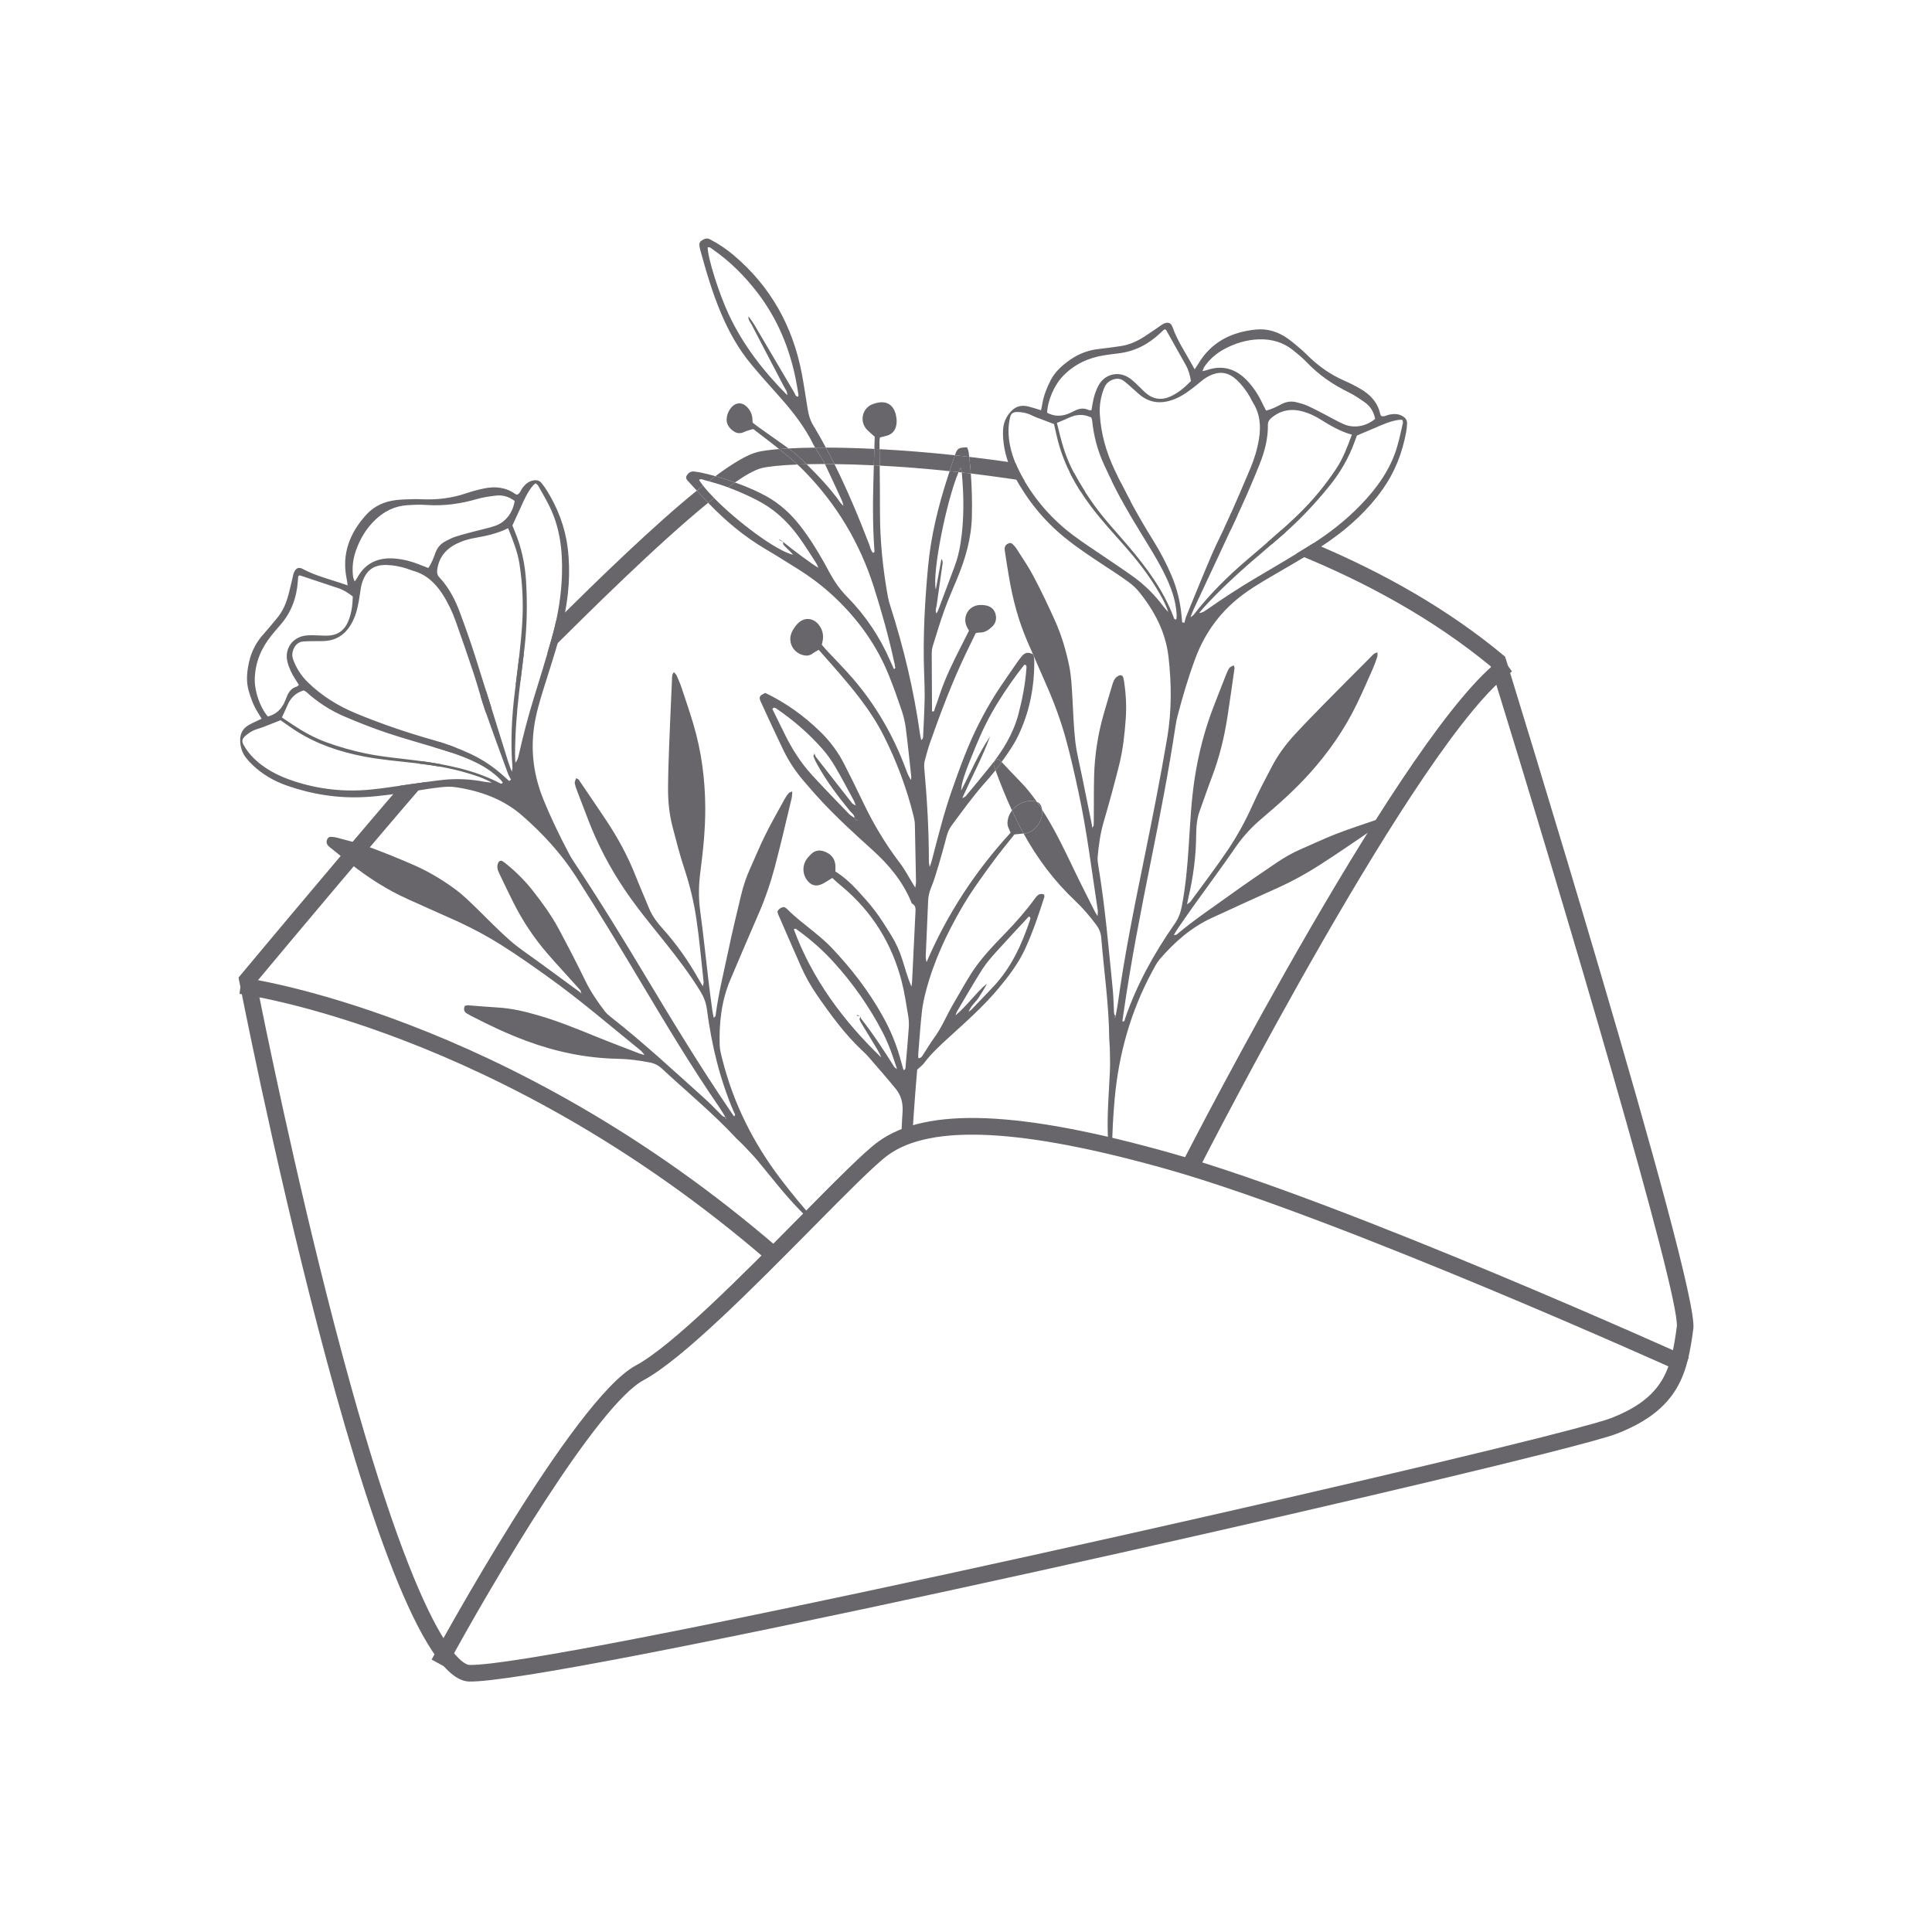 <?xml version="1.0" encoding="UTF-8"?> <svg xmlns="http://www.w3.org/2000/svg" width="162" height="162" viewBox="0 0 162 162" fill="none"><path d="M64.422 105.762C41.874 86.268 20.301 83.363 20.085 83.336L20.259 81.954C20.479 81.982 42.448 84.922 65.336 104.71L64.422 105.762Z" fill="#68666A"></path><path d="M100.722 97.648L99.219 97.32C99.95 95.897 117.991 60.806 125.974 55.17L126.78 56.307C119.075 61.747 100.899 97.303 100.722 97.648Z" fill="#68666A"></path><path d="M141.035 115.082C140.75 114.953 112.427 102.16 97.904 98.054C85.75 94.619 78.082 94.228 74.463 96.855C73.369 97.649 70.922 100.124 68.088 102.991C63.251 107.885 57.23 113.974 53.971 115.724C50.108 117.798 41.454 132.394 37.417 139.822L36.19 139.158C36.675 138.266 48.117 117.285 53.309 114.498C56.384 112.848 62.322 106.84 67.094 102.014C70.09 98.983 72.456 96.59 73.642 95.729C77.685 92.792 85.515 93.106 98.284 96.715C112.908 100.848 141.326 113.684 141.611 113.813L141.035 115.082Z" fill="#68666A"></path><path d="M93.506 85.348C93.514 85.311 93.523 85.275 93.532 85.238C93.501 85.249 93.472 85.261 93.442 85.272C93.463 85.297 93.484 85.322 93.506 85.348Z" fill="#68666A"></path><path d="M60.894 93.791C60.876 93.758 60.858 93.724 60.84 93.691C60.825 93.72 60.81 93.748 60.796 93.777C60.829 93.781 60.861 93.786 60.894 93.791Z" fill="#68666A"></path><path d="M91.635 69.421C91.626 69.415 91.613 69.414 91.601 69.41C91.617 69.431 91.633 69.452 91.649 69.473C91.645 69.455 91.646 69.431 91.635 69.421Z" fill="#68666A"></path><path d="M93.532 85.237C93.542 85.233 93.551 85.229 93.561 85.227C93.551 85.219 93.548 85.209 93.54 85.202L93.537 85.215C93.535 85.223 93.534 85.23 93.532 85.237Z" fill="#68666A"></path><path d="M86.681 67.17C86.779 67.183 86.864 67.205 86.939 67.235C86.536 66.656 86.102 66.099 85.601 65.59C85.053 65.034 84.525 64.458 83.986 63.892C83.925 63.978 83.864 64.064 83.803 64.15C83.698 64.299 83.588 64.443 83.475 64.587C83.484 64.612 83.492 64.637 83.501 64.662C83.911 65.778 84.357 66.879 84.855 67.958C85.273 67.411 85.984 67.083 86.681 67.17Z" fill="#68666A"></path><path d="M94.637 45.82C93.662 44.669 92.622 43.572 91.738 42.343C91.082 41.431 90.488 40.484 89.97 39.489C89.484 38.556 89.15 37.564 88.891 36.547C88.803 36.198 88.718 35.848 88.622 35.462C89.032 35.287 89.347 35.16 89.654 35.018C90.265 34.737 90.872 34.704 91.506 35.01C91.531 35.097 91.573 35.187 91.581 35.279C91.705 36.551 92.031 37.774 92.561 38.931C93.088 40.081 93.647 41.22 94.263 42.324C95.011 43.662 95.837 44.956 96.625 46.272C97.188 47.214 97.718 48.172 98.123 49.194C98.43 49.97 98.627 50.77 98.666 51.605C98.672 51.717 98.647 51.831 98.638 51.934C98.453 51.971 98.445 51.844 98.417 51.77C97.575 49.522 96.17 47.63 94.637 45.82ZM97.558 50.857C96.851 49.915 96.029 49.085 95.078 48.392C94.349 47.86 93.593 47.367 92.849 46.856C91.884 46.194 90.893 45.565 89.96 44.862C88.245 43.571 86.846 41.985 85.784 40.12C85.09 38.902 84.588 37.609 84.564 36.182C84.558 35.797 84.607 35.404 84.689 35.028C84.769 34.662 84.938 34.545 85.32 34.547C85.584 34.549 85.855 34.592 86.109 34.665C86.365 34.738 86.6 34.88 86.85 34.978C87.324 35.164 87.802 35.34 88.383 35.56C88.493 36.036 88.597 36.559 88.736 37.074C89.268 39.057 90.245 40.813 91.467 42.449C92.358 43.643 93.375 44.728 94.355 45.845C95.303 46.928 96.196 48.054 96.946 49.285C97.338 49.928 97.717 50.58 97.959 51.318C97.825 51.165 97.68 51.02 97.558 50.857ZM89.147 31.515C90.103 30.532 91.275 29.993 92.616 29.787C93.001 29.727 93.389 29.676 93.776 29.631C95.163 29.467 96.327 28.854 97.324 27.897C97.412 27.813 97.5 27.73 97.591 27.65C97.608 27.635 97.637 27.634 97.701 27.616C97.745 27.649 97.772 27.659 97.783 27.678C98.331 28.654 98.873 29.632 99.426 30.604C99.659 31.013 99.777 31.454 99.862 31.948C99.36 32.467 98.817 32.938 98.14 33.244C97.366 33.595 96.665 33.474 96.039 32.919C95.748 32.66 95.486 32.369 95.198 32.108C95.001 31.928 94.797 31.746 94.567 31.614C93.672 31.103 92.611 31.409 92.118 32.31C91.859 32.785 91.706 33.297 91.618 33.829C91.587 34.018 91.552 34.207 91.517 34.402C91.414 34.393 91.335 34.406 91.276 34.377C90.861 34.175 90.47 34.26 90.083 34.455C89.909 34.543 89.734 34.631 89.553 34.701C88.953 34.933 88.367 34.913 87.802 34.608C87.851 33.541 88.424 32.258 89.147 31.515ZM100.325 32.292C100.515 32.139 100.699 31.979 100.894 31.833C101.03 31.731 101.174 31.636 101.324 31.558C102.242 31.08 102.984 31.178 103.731 31.887C104.158 32.291 104.506 32.761 104.8 33.27C104.884 33.418 104.949 33.578 105.04 33.721C105.654 34.679 105.744 35.72 105.564 36.814C105.425 37.66 105.179 38.476 104.849 39.263C104.255 40.677 103.649 42.087 103.023 43.488C102.577 44.488 102.061 45.459 101.628 46.465C100.888 48.187 100.187 49.926 99.474 51.661C99.402 51.837 99.368 52.029 99.316 52.214C99.254 52.206 99.191 52.197 99.128 52.188C99.111 52.001 99.092 51.813 99.074 51.625C98.968 50.478 98.7 49.373 98.253 48.307C97.818 47.271 97.297 46.281 96.704 45.329C95.505 43.404 94.412 41.421 93.446 39.37C92.756 37.904 92.316 36.364 92.221 34.739C92.176 33.976 92.302 33.236 92.589 32.524C92.715 32.21 92.928 31.998 93.234 31.865C93.599 31.706 93.945 31.714 94.267 31.966C94.382 32.056 94.494 32.15 94.605 32.246C94.878 32.488 95.154 32.728 95.423 32.976C96.414 33.886 97.52 33.906 98.684 33.382C99.288 33.109 99.811 32.705 100.325 32.292ZM100.985 30.757C101.42 30.122 101.991 29.63 102.663 29.268C103.576 28.776 104.551 28.481 105.596 28.454C106.631 28.428 107.579 28.694 108.395 29.343C108.813 29.675 109.23 30.018 109.598 30.404C110.606 31.457 111.78 32.26 113.087 32.896C113.566 33.128 114.011 33.437 114.448 33.744C114.925 34.08 115.196 34.561 115.308 35.126C114.551 35.747 113.558 35.94 112.706 35.58C112.169 35.354 111.665 35.048 111.145 34.782C110.646 34.526 110.153 34.259 109.643 34.028C109.357 33.898 109.047 33.817 108.741 33.736C108.3 33.618 107.877 33.668 107.466 33.882C107.06 34.093 106.654 34.316 106.158 34.426C106.054 34.22 105.953 34.032 105.862 33.84C105.528 33.13 105.112 32.475 104.567 31.907C103.619 30.918 102.501 30.577 101.178 31.039C101.089 31.07 100.993 31.084 100.829 31.124C100.895 30.963 100.923 30.848 100.985 30.757ZM117.357 35.199C117.425 35.191 117.496 35.207 117.602 35.215C117.613 35.312 117.648 35.408 117.629 35.493C117.482 36.133 117.347 36.778 117.165 37.409C116.611 39.333 115.478 40.905 114.107 42.327C112.83 43.651 111.389 44.774 109.829 45.742C108.359 46.655 106.87 47.542 105.376 48.417C103.942 49.257 102.559 50.169 101.196 51.116C101.005 51.249 100.819 51.387 100.548 51.403C100.701 51.223 100.848 51.038 101.008 50.864C102.18 49.588 103.441 48.402 104.745 47.262C105.7 46.428 106.675 45.618 107.628 44.782C109.024 43.556 110.292 42.209 111.461 40.765C112.376 39.636 113.097 38.403 113.588 37.036C113.654 36.854 113.723 36.672 113.779 36.521C114.363 36.273 114.856 36.068 115.346 35.855C115.996 35.572 116.643 35.283 117.357 35.199ZM100.086 51.555C100.046 51.605 99.983 51.636 99.818 51.762C99.953 51.428 100.03 51.211 100.127 51.003C101.434 48.201 102.754 45.404 104.047 42.595C104.597 41.402 105.109 40.19 105.601 38.971C106.032 37.905 106.33 36.8 106.314 35.636C106.31 35.365 106.428 35.19 106.632 35.021C107.566 34.25 108.594 34.24 109.664 34.64C110.028 34.775 110.379 34.957 110.709 35.161C111.536 35.674 112.364 36.177 113.357 36.448C112.981 37.455 112.624 38.43 112.042 39.306C111.123 40.691 110.071 41.966 108.877 43.124C107.494 44.464 106.019 45.699 104.557 46.95C102.924 48.345 101.402 49.852 100.086 51.555ZM86.674 54.993C87.02 55.788 87.364 56.584 87.714 57.376C88.367 58.849 88.928 60.357 89.358 61.906C89.775 63.406 90.11 64.931 90.44 66.454C91.147 69.717 91.541 73.032 92.049 76.329C92.065 76.438 92.043 76.554 92.035 76.813C91.91 76.613 91.857 76.543 91.819 76.466C91.198 75.224 90.563 73.987 89.965 72.734C89.271 71.282 88.573 69.835 87.734 68.457C87.618 68.265 87.497 68.076 87.376 67.888C87.509 68.75 86.799 69.763 85.993 69.872C85.938 69.88 85.882 69.884 85.827 69.891C86.982 71.986 88.401 73.883 90.153 75.533C90.812 76.155 91.392 76.841 91.933 77.564C92.175 77.889 92.307 78.23 92.34 78.635C92.572 81.448 92.983 84.248 93.01 87.078C93.013 87.346 93.053 87.613 93.058 87.88C93.069 88.512 93.096 89.145 93.068 89.775C92.989 91.551 92.83 93.323 92.89 95.103C92.904 95.52 92.919 95.936 92.933 96.352C93.039 96.378 93.145 96.403 93.252 96.43C93.259 94.996 93.338 93.562 93.468 92.127C93.81 88.365 94.815 84.802 96.607 81.469C96.802 81.105 96.994 80.725 97.26 80.415C98.479 78.999 99.868 77.778 101.58 76.982C103.462 76.106 105.355 75.254 107.246 74.398C108.45 73.852 109.603 73.209 110.71 72.497C112.393 71.416 114.034 70.271 115.69 69.148C115.825 69.056 115.935 68.927 116.104 68.772C115.957 68.724 115.869 68.665 115.79 68.676C115.598 68.701 115.404 68.743 115.22 68.805C114.135 69.18 113.042 69.533 111.974 69.95C110.997 70.331 110.049 70.788 109.084 71.202C108.362 71.511 107.686 71.901 107.039 72.341C105.748 73.218 104.455 74.093 103.19 75.007C101.668 76.107 100.101 77.146 98.666 78.363C98.628 78.395 98.554 78.385 98.423 78.408C98.559 78.185 98.65 78.016 98.759 77.859C99.217 77.197 99.674 76.534 100.141 75.88C101.305 74.253 102.498 72.648 103.632 71.001C104.261 70.087 105.006 69.303 105.85 68.591C107.228 67.425 108.574 66.224 109.787 64.88C111.382 63.113 112.731 61.179 113.769 59.037C114.236 58.072 114.663 57.089 115.098 56.108C115.246 55.774 115.366 55.428 115.482 55.082C115.517 54.98 115.497 54.859 115.503 54.71C115.238 54.743 115.12 54.908 114.988 55.04C113.68 56.352 112.371 57.662 111.071 58.983C110.234 59.835 109.398 60.691 108.589 61.568C107.841 62.376 107.185 63.259 106.67 64.234C106.102 65.312 105.528 66.39 105.032 67.501C104.443 68.821 103.751 70.083 102.949 71.275C101.957 72.751 100.872 74.165 99.824 75.604C99.776 75.67 99.69 75.709 99.532 75.828C99.596 75.524 99.632 75.335 99.676 75.149C100.064 73.481 100.282 71.793 100.299 70.081C100.306 69.371 100.348 68.67 100.598 67.993C100.944 67.056 101.257 66.106 101.614 65.173C102.243 63.525 102.659 61.824 102.926 60.086C103.133 58.737 103.323 57.386 103.516 56.036C103.524 55.975 103.483 55.907 103.45 55.787C103.306 55.87 103.149 55.91 103.083 56.009C102.951 56.211 102.859 56.441 102.769 56.667C102.445 57.483 102.129 58.301 101.81 59.119C101.026 61.126 100.487 63.195 100.165 65.326C99.884 67.185 99.797 69.059 99.676 70.93C99.565 72.633 99.416 74.329 99.093 76.009C98.99 76.549 98.807 77.022 98.491 77.473C96.764 79.943 95.318 82.56 94.334 85.419C94.305 85.503 94.33 85.681 94.11 85.646C94.146 85.399 94.18 85.158 94.214 84.918C94.832 80.623 95.666 76.367 96.522 72.114C97.278 68.363 98.004 64.606 98.577 60.823C98.617 60.558 98.671 60.295 98.738 60.036C99.161 58.407 99.64 56.798 100.227 55.218C101.067 52.955 102.46 51.113 104.416 49.714C105.307 49.077 106.266 48.533 107.214 47.979C108.668 47.13 110.135 46.302 111.514 45.332C113.223 44.128 114.737 42.728 115.947 41.015C116.965 39.575 117.584 37.974 117.904 36.25C117.948 36.011 117.971 35.767 117.984 35.524C117.999 35.258 117.871 35.063 117.647 34.918C117.292 34.689 116.913 34.688 116.518 34.761C116.285 34.804 116.071 34.969 115.823 34.881C115.791 34.831 115.751 34.794 115.741 34.751C115.539 33.773 114.927 33.104 114.094 32.618C113.652 32.359 113.194 32.124 112.724 31.92C111.588 31.428 110.598 30.731 109.715 29.873C109.523 29.686 109.335 29.493 109.13 29.32C108.759 29.005 108.392 28.68 107.996 28.398C107.194 27.826 106.288 27.533 105.304 27.633C103.251 27.84 101.56 28.679 100.474 30.513C100.392 30.651 100.297 30.781 100.173 30.968C100.044 30.736 99.951 30.571 99.859 30.406C99.311 29.43 98.691 28.492 98.317 27.423C98.185 27.048 97.919 26.976 97.551 27.154C97.421 27.218 97.306 27.312 97.185 27.394C96.781 27.668 96.384 27.952 95.973 28.215C95.352 28.614 94.689 28.92 93.948 29.023C93.368 29.104 92.789 29.196 92.207 29.255C91.311 29.345 90.494 29.637 89.757 30.149C89.089 30.612 88.481 31.145 88.103 31.875C87.779 32.503 87.515 33.161 87.399 33.868C87.372 34.029 87.335 34.19 87.293 34.401C87.116 34.345 86.982 34.3 86.846 34.262C86.588 34.189 86.332 34.098 86.07 34.051C85.55 33.959 85.112 34.122 84.753 34.516C84.378 34.928 84.16 35.408 84.114 35.959C84.092 36.225 84.097 36.495 84.116 36.761C84.197 37.897 84.532 38.965 85.073 39.959C86.143 41.929 87.521 43.649 89.269 45.069C90.333 45.934 91.473 46.684 92.615 47.436C93.267 47.866 93.924 48.289 94.556 48.747C94.889 48.988 95.213 49.264 95.472 49.581C96.788 51.197 97.744 52.988 97.982 55.093C98.238 57.353 98.253 59.609 97.872 61.863C97.285 65.324 96.597 68.764 95.897 72.203C95.087 76.191 94.272 80.178 93.722 84.214C93.676 84.545 93.602 84.873 93.54 85.202C93.549 85.21 93.552 85.22 93.561 85.227C93.551 85.23 93.541 85.234 93.532 85.238C93.523 85.275 93.514 85.311 93.506 85.348C93.484 85.322 93.463 85.297 93.442 85.272C93.472 85.26 93.501 85.249 93.532 85.238C93.533 85.231 93.535 85.223 93.537 85.216L93.54 85.202C93.392 85.064 93.412 84.874 93.402 84.692C93.373 84.109 93.362 83.524 93.304 82.944C92.959 79.508 92.674 76.064 92.104 72.654C92.061 72.391 92.016 72.119 92.039 71.857C92.129 70.864 92.261 69.88 92.545 68.914C93.012 67.327 93.445 65.729 93.847 64.124C94.16 62.871 94.299 61.585 94.393 60.298C94.468 59.276 94.419 58.255 94.268 57.241C94.246 57.097 94.225 56.952 94.187 56.812C94.136 56.624 93.962 56.573 93.779 56.668C93.493 56.816 93.373 57.076 93.288 57.362C93.033 58.226 92.765 59.086 92.522 59.953C92.053 61.624 91.786 63.33 91.743 65.064C91.714 66.207 91.725 67.351 91.717 68.494C91.715 68.737 91.719 68.98 91.703 69.222C91.699 69.279 91.624 69.331 91.581 69.385C91.587 69.394 91.594 69.402 91.6 69.411C91.612 69.414 91.626 69.415 91.634 69.422C91.645 69.431 91.644 69.455 91.648 69.473C91.632 69.452 91.616 69.432 91.6 69.411C91.59 69.408 91.58 69.404 91.57 69.401C91.566 69.33 91.575 69.256 91.561 69.186C91.276 67.778 90.986 66.371 90.702 64.963C90.514 64.033 90.273 63.108 90.166 62.169C90.026 60.936 89.99 59.692 89.919 58.452C89.868 57.577 89.83 56.703 89.654 55.839C89.389 54.545 89.014 53.283 88.478 52.08C87.912 50.812 87.31 49.558 86.665 48.329C86.248 47.533 85.73 46.789 85.249 46.027C85.159 45.884 85.04 45.757 84.922 45.635C84.789 45.498 84.634 45.507 84.461 45.615C84.232 45.757 84.222 45.976 84.255 46.195C84.366 46.941 84.487 47.686 84.612 48.43C84.926 50.287 85.409 52.095 86.164 53.825C86.316 54.175 86.47 54.524 86.621 54.874C86.633 54.881 86.644 54.885 86.656 54.892C86.66 54.923 86.668 54.96 86.674 54.993Z" fill="#68666A"></path><path d="M48.769 83.264C48.758 83.264 48.747 83.273 48.736 83.278C48.762 83.283 48.788 83.287 48.814 83.293C48.798 83.282 48.783 83.263 48.769 83.264Z" fill="#68666A"></path><path d="M60.84 93.692C60.845 93.683 60.849 93.674 60.854 93.665C60.842 93.665 60.833 93.661 60.822 93.661C60.824 93.664 60.827 93.668 60.829 93.673C60.833 93.679 60.837 93.686 60.84 93.692Z" fill="#68666A"></path><path d="M43.498 63.303C43.447 63.531 43.402 63.757 43.212 63.951C43.204 63.715 43.188 63.479 43.188 63.243C43.195 61.512 43.328 59.789 43.525 58.071C43.669 56.813 43.844 55.558 43.985 54.3C44.191 52.457 44.221 50.609 44.112 48.756C44.027 47.306 43.729 45.91 43.171 44.57C43.096 44.391 43.025 44.21 42.965 44.06C43.229 43.486 43.456 43.003 43.675 42.516C43.965 41.871 44.249 41.223 44.72 40.681C44.765 40.63 44.828 40.594 44.912 40.528C44.986 40.593 45.077 40.641 45.119 40.716C45.442 41.289 45.778 41.856 46.069 42.445C46.956 44.241 47.178 46.163 47.123 48.136C47.071 49.973 46.762 51.771 46.261 53.533C45.788 55.196 45.286 56.851 44.77 58.502C44.276 60.085 43.867 61.688 43.498 63.303ZM42.972 64.373C42.977 64.436 42.951 64.502 42.914 64.706C42.789 64.368 42.7 64.156 42.631 63.937C41.708 60.987 40.799 58.032 39.861 55.086C39.463 53.834 39.024 52.593 38.566 51.362C38.166 50.284 37.642 49.266 36.844 48.416C36.659 48.218 36.627 48.009 36.665 47.747C36.836 46.55 37.59 45.853 38.651 45.43C39.011 45.287 39.395 45.184 39.776 45.115C40.733 44.939 41.685 44.756 42.603 44.289C43.003 45.287 43.397 46.248 43.558 47.287C43.812 48.928 43.893 50.577 43.79 52.235C43.671 54.155 43.413 56.059 43.174 57.966C42.907 60.094 42.798 62.23 42.972 64.373ZM42.692 65.484C42.551 65.358 42.411 65.231 42.272 65.104C41.419 64.327 40.475 63.688 39.426 63.2C38.406 62.726 37.353 62.342 36.272 62.036C34.086 61.417 31.94 60.684 29.843 59.814C28.343 59.193 26.979 58.348 25.813 57.21C25.265 56.676 24.859 56.044 24.591 55.324C24.473 55.007 24.487 54.708 24.624 54.404C24.786 54.041 25.049 53.815 25.456 53.785C25.602 53.774 25.748 53.768 25.895 53.766C26.261 53.761 26.627 53.754 26.992 53.756C28.34 53.765 29.172 53.037 29.679 51.868C29.942 51.262 30.057 50.611 30.158 49.961C30.196 49.72 30.224 49.478 30.269 49.24C30.301 49.073 30.343 48.906 30.402 48.747C30.759 47.777 31.375 47.352 32.405 47.375C32.993 47.388 33.568 47.502 34.128 47.682C34.291 47.734 34.446 47.81 34.611 47.854C35.711 48.151 36.479 48.861 37.084 49.79C37.552 50.51 37.92 51.278 38.207 52.082C38.721 53.527 39.223 54.977 39.705 56.433C40.05 57.473 40.322 58.537 40.681 59.572C41.294 61.343 41.949 63.101 42.592 64.862C42.657 65.041 42.762 65.206 42.848 65.377L42.692 65.484ZM41.883 65.653C39.744 64.554 37.428 64.097 35.074 63.787C33.576 63.589 32.066 63.476 30.584 63.16C29.484 62.925 28.405 62.623 27.351 62.235C26.362 61.871 25.446 61.362 24.568 60.782C24.267 60.584 23.969 60.382 23.638 60.16C23.823 59.755 23.97 59.451 24.102 59.138C24.364 58.521 24.791 58.09 25.467 57.891C25.544 57.938 25.634 57.976 25.704 58.039C26.653 58.897 27.719 59.584 28.891 60.083C30.056 60.58 31.238 61.048 32.439 61.451C33.895 61.94 35.379 62.343 36.849 62.788C37.9 63.107 38.939 63.46 39.928 63.944C40.679 64.312 41.364 64.772 41.956 65.362C42.036 65.442 42.095 65.543 42.157 65.626C42.045 65.777 41.953 65.688 41.883 65.653ZM40.632 65.554C39.473 65.331 38.305 65.268 37.134 65.394C36.236 65.49 35.344 65.632 34.449 65.754C33.288 65.911 32.132 66.111 30.967 66.217C28.828 66.412 26.722 66.178 24.68 65.511C23.345 65.076 22.101 64.456 21.121 63.416C20.857 63.136 20.628 62.812 20.435 62.479C20.247 62.154 20.293 61.955 20.578 61.7C20.774 61.523 21.004 61.373 21.241 61.257C21.48 61.139 21.749 61.086 22 60.991C22.476 60.811 22.949 60.62 23.527 60.393C23.929 60.671 24.36 60.989 24.809 61.277C26.539 62.386 28.448 63.03 30.455 63.421C31.919 63.706 33.403 63.826 34.882 63.995C36.314 64.159 37.733 64.394 39.118 64.801C39.842 65.014 40.562 65.242 41.24 65.625C41.037 65.602 40.832 65.592 40.632 65.554ZM21.363 56.889C21.408 55.519 21.912 54.334 22.765 53.281C23.01 52.978 23.262 52.681 23.518 52.387C24.434 51.335 24.881 50.1 24.974 48.724C24.982 48.603 24.992 48.481 25.004 48.36C25.007 48.339 25.028 48.319 25.063 48.262C25.118 48.257 25.145 48.247 25.166 48.254C26.229 48.607 27.29 48.967 28.355 49.315C28.803 49.462 29.188 49.708 29.584 50.017C29.562 50.738 29.478 51.451 29.184 52.132C28.847 52.911 28.248 53.291 27.41 53.301C27.02 53.305 26.63 53.265 26.241 53.265C25.973 53.265 25.7 53.267 25.441 53.324C24.434 53.546 23.855 54.485 24.099 55.482C24.227 56.007 24.459 56.489 24.753 56.942C24.857 57.103 24.959 57.266 25.065 57.433C24.983 57.495 24.933 57.558 24.869 57.576C24.426 57.706 24.195 58.031 24.04 58.435C23.97 58.617 23.9 58.8 23.813 58.973C23.526 59.547 23.079 59.926 22.455 60.079C21.771 59.257 21.33 57.923 21.363 56.889ZM29.848 46.154C30.192 45.178 30.715 44.305 31.47 43.584C32.218 42.87 33.099 42.43 34.139 42.363C34.674 42.328 35.213 42.303 35.746 42.341C37.201 42.444 38.612 42.249 40.008 41.842C40.519 41.693 41.056 41.623 41.587 41.557C42.166 41.485 42.691 41.66 43.155 42.003C43.013 42.97 42.409 43.779 41.536 44.085C40.986 44.278 40.407 44.389 39.843 44.541C39.301 44.687 38.756 44.821 38.223 44.991C37.924 45.087 37.639 45.236 37.359 45.381C36.953 45.59 36.674 45.91 36.514 46.345C36.355 46.774 36.206 47.21 35.913 47.625C35.697 47.543 35.495 47.472 35.298 47.39C34.573 47.089 33.823 46.884 33.037 46.829C31.668 46.734 30.612 47.232 29.944 48.462C29.899 48.544 29.838 48.619 29.743 48.759C29.684 48.594 29.627 48.492 29.611 48.383C29.505 47.621 29.595 46.873 29.848 46.154ZM65.439 98.832C63.155 95.819 61.495 92.509 60.573 88.84C60.472 88.44 60.357 88.03 60.346 87.622C60.292 85.756 60.496 83.921 61.227 82.182C62.029 80.272 62.854 78.371 63.675 76.469C64.198 75.257 64.618 74.007 64.957 72.737C65.473 70.808 65.915 68.86 66.383 66.918C66.42 66.759 66.414 66.59 66.435 66.361C66.294 66.425 66.189 66.44 66.138 66.501C66.013 66.649 65.897 66.809 65.804 66.98C65.253 67.984 64.683 68.979 64.174 70.004C63.708 70.942 63.315 71.917 62.88 72.871C62.555 73.584 62.317 74.326 62.135 75.085C61.772 76.601 61.405 78.116 61.086 79.641C60.701 81.476 60.243 83.297 60.002 85.16C59.995 85.209 59.934 85.252 59.852 85.356C59.803 85.101 59.756 84.914 59.73 84.725C59.623 83.928 59.514 83.131 59.419 82.333C59.182 80.349 58.983 78.36 58.711 76.381C58.559 75.282 58.583 74.203 58.726 73.109C58.96 71.322 59.145 69.53 59.137 67.722C59.125 65.344 58.819 63.008 58.142 60.727C57.837 59.699 57.49 58.684 57.15 57.667C57.035 57.321 56.889 56.984 56.742 56.65C56.699 56.551 56.603 56.476 56.507 56.361C56.333 56.564 56.357 56.764 56.348 56.95C56.266 58.799 56.181 60.648 56.11 62.497C56.065 63.689 56.024 64.882 56.016 66.075C56.009 67.174 56.118 68.268 56.395 69.335C56.702 70.514 57.003 71.696 57.386 72.852C57.84 74.223 58.18 75.622 58.391 77.042C58.652 78.799 58.804 80.574 58.998 82.341C59.007 82.423 58.969 82.509 58.933 82.704C58.775 82.436 58.674 82.272 58.581 82.104C57.744 80.61 56.767 79.215 55.624 77.936C55.151 77.407 54.709 76.86 54.437 76.192C54.062 75.266 53.653 74.353 53.287 73.423C52.641 71.782 51.802 70.245 50.827 68.779C50.071 67.642 49.3 66.515 48.532 65.386C48.497 65.336 48.422 65.313 48.316 65.247C48.265 65.405 48.175 65.54 48.194 65.658C48.233 65.895 48.319 66.127 48.406 66.355C48.716 67.176 49.034 67.994 49.349 68.813C50.123 70.824 51.12 72.716 52.318 74.508C53.364 76.073 54.564 77.517 55.736 78.983C56.803 80.318 57.836 81.673 58.73 83.132C59.017 83.6 59.202 84.073 59.273 84.619C59.661 87.605 60.355 90.513 61.555 93.288C61.59 93.37 61.729 93.485 61.543 93.606C61.402 93.399 61.265 93.199 61.129 92.998C58.69 89.405 56.436 85.697 54.201 81.975C52.231 78.693 50.234 75.427 48.106 72.243C47.957 72.02 47.821 71.789 47.696 71.552C46.91 70.064 46.179 68.551 45.547 66.989C44.642 64.751 44.431 62.453 44.935 60.105C45.164 59.036 45.507 57.989 45.835 56.943C46.338 55.339 46.865 53.743 47.23 52.099C47.683 50.062 47.859 48.01 47.6 45.93C47.382 44.182 46.759 42.581 45.833 41.092C45.705 40.886 45.557 40.689 45.403 40.5C45.235 40.294 45.009 40.235 44.745 40.279C44.328 40.348 44.046 40.6 43.804 40.92C43.661 41.108 43.614 41.374 43.371 41.475C43.313 41.46 43.258 41.46 43.223 41.434C42.413 40.847 41.509 40.763 40.565 40.962C40.064 41.067 39.566 41.2 39.082 41.365C37.909 41.763 36.706 41.912 35.474 41.869C35.206 41.86 34.937 41.844 34.669 41.853C34.181 41.868 33.691 41.875 33.207 41.932C32.228 42.047 31.361 42.438 30.699 43.172C29.321 44.703 28.635 46.459 29.069 48.545C29.101 48.702 29.118 48.862 29.152 49.084C28.901 48.999 28.721 48.938 28.542 48.878C27.477 48.524 26.386 48.246 25.389 47.707C25.038 47.517 24.793 47.642 24.642 48.022C24.588 48.156 24.567 48.303 24.532 48.445C24.418 48.918 24.315 49.395 24.189 49.865C23.998 50.577 23.715 51.248 23.236 51.822C22.861 52.271 22.495 52.728 22.103 53.162C21.501 53.83 21.094 54.594 20.894 55.468C20.712 56.259 20.621 57.061 20.835 57.855C21.019 58.537 21.267 59.201 21.657 59.801C21.747 59.939 21.828 60.083 21.938 60.267C21.77 60.344 21.64 60.401 21.514 60.464C21.274 60.583 21.024 60.688 20.798 60.83C20.351 61.11 20.136 61.524 20.137 62.057C20.137 62.614 20.3 63.115 20.637 63.553C20.8 63.765 20.986 63.961 21.18 64.146C22.006 64.932 22.974 65.497 24.045 65.87C26.164 66.608 28.344 66.957 30.596 66.834C31.965 66.759 33.316 66.55 34.667 66.34C35.44 66.22 36.211 66.092 36.987 66.007C37.396 65.962 37.822 65.948 38.227 66.01C40.291 66.322 42.206 67.005 43.803 68.403C45.515 69.904 47.048 71.562 48.286 73.486C50.187 76.439 51.997 79.447 53.799 82.461C55.889 85.956 57.975 89.452 60.289 92.808C60.48 93.083 60.645 93.376 60.822 93.661C60.833 93.661 60.842 93.666 60.854 93.665C60.849 93.674 60.844 93.683 60.84 93.692C60.858 93.725 60.876 93.758 60.895 93.792C60.862 93.787 60.829 93.782 60.797 93.778C60.811 93.749 60.825 93.721 60.84 93.692C60.837 93.686 60.832 93.679 60.829 93.672C60.826 93.669 60.824 93.665 60.822 93.661C60.619 93.656 60.506 93.504 60.376 93.376C59.961 92.964 59.558 92.539 59.124 92.148C56.552 89.837 54.018 87.481 51.297 85.34C51.087 85.175 50.871 85.003 50.712 84.794C50.108 83.999 49.542 83.183 49.101 82.277C48.376 80.79 47.618 79.317 46.833 77.86C46.22 76.722 45.455 75.678 44.657 74.662C44.023 73.856 43.299 73.134 42.503 72.484C42.39 72.392 42.276 72.3 42.154 72.221C41.989 72.117 41.825 72.196 41.755 72.389C41.643 72.69 41.73 72.962 41.86 73.232C42.253 74.042 42.635 74.858 43.04 75.663C43.821 77.214 44.773 78.655 45.911 79.967C46.66 80.832 47.439 81.671 48.205 82.522C48.367 82.703 48.535 82.881 48.686 83.071C48.721 83.115 48.7 83.204 48.705 83.273C48.716 83.275 48.726 83.277 48.737 83.279C48.748 83.273 48.758 83.265 48.769 83.265C48.783 83.264 48.799 83.283 48.814 83.293C48.788 83.288 48.763 83.284 48.737 83.279C48.727 83.284 48.717 83.286 48.707 83.292C48.657 83.242 48.613 83.181 48.556 83.139C47.395 82.288 46.232 81.442 45.072 80.591C44.306 80.029 43.504 79.507 42.791 78.883C41.856 78.065 40.991 77.169 40.102 76.3C39.474 75.686 38.857 75.065 38.144 74.544C37.075 73.764 35.947 73.083 34.738 72.552C33.465 71.994 32.173 71.471 30.868 70.993C30.022 70.684 29.137 70.482 28.267 70.241C28.104 70.196 27.931 70.181 27.761 70.17C27.57 70.158 27.462 70.269 27.406 70.465C27.332 70.723 27.473 70.892 27.645 71.032C28.23 71.51 28.822 71.98 29.418 72.446C30.901 73.609 32.478 74.623 34.203 75.396C35.384 75.925 36.562 76.46 37.746 76.983C39.221 77.635 40.654 78.374 42.016 79.231C43.337 80.061 44.613 80.964 45.884 81.869C48.608 83.809 51.135 85.998 53.734 88.096C53.82 88.166 53.882 88.266 54.051 88.463C53.823 88.4 53.737 88.383 53.657 88.352C52.359 87.849 51.056 87.361 49.768 86.835C48.276 86.226 46.782 85.624 45.234 85.168C44.083 84.829 42.926 84.547 41.722 84.479C40.894 84.433 40.068 84.353 39.24 84.295C39.15 84.289 39.056 84.326 38.978 84.34C38.849 84.633 38.908 84.841 39.157 84.99C39.282 85.065 39.412 85.134 39.542 85.202C41.037 85.98 42.559 86.695 44.143 87.282C46.613 88.198 49.157 88.73 51.795 88.78C52.702 88.797 53.593 88.916 54.482 89.088C54.88 89.165 55.207 89.33 55.505 89.607C57.574 91.533 59.766 93.329 61.695 95.404C61.877 95.6 62.087 95.77 62.271 95.965C62.705 96.425 63.152 96.875 63.557 97.361C64.696 98.728 65.773 100.146 67.019 101.422C67.418 101.832 67.815 102.245 68.213 102.656C68.287 102.582 68.361 102.509 68.435 102.436C67.379 101.287 66.386 100.081 65.439 98.832Z" fill="#68666A"></path><path d="M86.939 67.235C87.088 67.449 87.235 67.666 87.376 67.887C87.374 67.871 87.376 67.855 87.373 67.838C87.312 67.521 87.179 67.331 86.939 67.235Z" fill="#68666A"></path><path d="M87.376 67.887C87.235 67.666 87.088 67.449 86.939 67.235C86.864 67.204 86.779 67.183 86.681 67.17C85.983 67.083 85.273 67.411 84.855 67.959C85.061 68.406 85.274 68.851 85.502 69.289C85.607 69.492 85.717 69.691 85.828 69.89C85.882 69.884 85.939 69.879 85.993 69.871C86.8 69.762 87.51 68.749 87.376 67.887Z" fill="#68666A"></path><path d="M86.656 54.892C86.644 54.885 86.633 54.881 86.622 54.874C86.639 54.913 86.657 54.953 86.674 54.993C86.668 54.959 86.66 54.923 86.656 54.892Z" fill="#68666A"></path><path d="M83.986 63.893C83.954 63.859 83.922 63.824 83.889 63.789C83.826 63.724 83.732 63.688 83.665 63.647C83.371 63.776 83.275 63.971 83.358 64.248C83.393 64.362 83.434 64.475 83.475 64.587C83.588 64.444 83.698 64.299 83.803 64.151C83.863 64.065 83.925 63.979 83.986 63.893Z" fill="#68666A"></path><path d="M78.941 46.874C78.968 46.835 78.994 46.797 79.02 46.76L78.941 46.863C78.941 46.863 78.939 46.876 78.941 46.874Z" fill="#68666A"></path><path d="M71.918 68.773C71.814 68.708 71.744 68.664 71.677 68.622C71.68 68.736 71.73 68.802 71.918 68.773Z" fill="#68666A"></path><path d="M71.65 68.583C71.65 68.591 71.652 68.597 71.652 68.606C71.66 68.611 71.669 68.617 71.678 68.622C71.678 68.614 71.675 68.608 71.676 68.599C71.668 68.593 71.659 68.588 71.65 68.583Z" fill="#68666A"></path><path d="M68.308 63.183C68.309 63.185 68.309 63.186 68.309 63.188V63.188L68.308 63.183Z" fill="#68666A"></path><path d="M68.31 63.188H68.309V63.189H68.31V63.188Z" fill="#68666A"></path><path d="M72.149 85.241C72.15 85.245 72.151 85.248 72.153 85.251C72.154 85.247 72.157 85.242 72.159 85.237L72.149 85.241Z" fill="#68666A"></path><path d="M68.309 63.189L68.308 63.184C68.251 63.162 68.194 63.14 68.137 63.119C68.137 63.12 68.137 63.12 68.136 63.121C68.194 63.144 68.252 63.166 68.309 63.189L68.308 63.184C68.309 63.185 68.309 63.187 68.309 63.189Z" fill="#68666A"></path><path d="M71.65 68.583C71.65 68.591 71.652 68.597 71.652 68.606C71.66 68.611 71.669 68.617 71.678 68.622C71.678 68.614 71.675 68.608 71.676 68.599C71.668 68.593 71.659 68.588 71.65 68.583Z" fill="#68666A"></path><path d="M71.918 68.773C71.814 68.708 71.744 68.664 71.677 68.622C71.68 68.736 71.73 68.802 71.918 68.773Z" fill="#68666A"></path><path d="M65.365 45.248C65.36 45.258 65.355 45.27 65.349 45.28C65.451 45.331 65.554 45.382 65.656 45.433L65.655 45.43C65.558 45.369 65.461 45.309 65.365 45.248Z" fill="#68666A"></path><path d="M79.625 39.506C79.767 39.063 79.909 38.619 80.064 38.181C80.065 38.178 80.066 38.176 80.067 38.174C77.797 37.929 75.676 37.765 73.751 37.663C73.755 38.123 73.758 38.582 73.763 39.042C75.554 39.136 77.521 39.286 79.625 39.506Z" fill="#68666A"></path><path d="M73.273 39.017C73.287 38.558 73.301 38.1 73.315 37.641C71.828 37.568 70.463 37.534 69.249 37.53C69.497 37.988 69.737 38.45 69.969 38.915C70.977 38.927 72.083 38.959 73.273 39.017Z" fill="#68666A"></path><path d="M85.91 40.326C85.869 40.257 85.825 40.19 85.785 40.12C85.545 39.698 85.33 39.267 85.148 38.826C83.819 38.627 82.523 38.456 81.266 38.309C81.325 38.774 81.371 39.239 81.406 39.705C82.857 39.879 84.362 40.084 85.91 40.326Z" fill="#68666A"></path><path d="M106.631 45.641C106.965 45.355 107.299 45.07 107.629 44.781C107.689 44.728 107.745 44.672 107.805 44.619C107.676 44.57 107.547 44.521 107.419 44.472C107.032 44.817 106.643 45.159 106.251 45.498C106.378 45.544 106.505 45.593 106.631 45.641Z" fill="#68666A"></path><path d="M90.99 41.236C90.661 40.723 90.351 40.2 90.065 39.662C89.942 39.638 89.82 39.615 89.697 39.592C89.961 40.126 90.251 40.646 90.572 41.152C90.711 41.178 90.851 41.208 90.99 41.236Z" fill="#68666A"></path><path d="M102.666 44.258C102.843 44.315 103.019 44.374 103.195 44.431C103.388 44.015 103.583 43.599 103.776 43.183C103.596 43.123 103.416 43.063 103.236 43.004C103.165 43.165 103.096 43.327 103.024 43.487C102.908 43.746 102.789 44.002 102.666 44.258Z" fill="#68666A"></path><path d="M94.818 42.074C94.534 41.547 94.259 41.017 93.991 40.48C93.733 40.422 93.475 40.365 93.219 40.309C93.48 40.841 93.753 41.368 94.035 41.89C94.295 41.95 94.557 42.012 94.818 42.074Z" fill="#68666A"></path><path d="M80.644 39.6C80.633 39.483 80.588 39.37 80.547 39.208C80.491 39.322 80.433 39.45 80.375 39.587C80.465 39.597 80.555 39.607 80.646 39.616C80.645 39.611 80.645 39.605 80.644 39.6Z" fill="#68666A"></path><path d="M36.976 64.083C36.438 63.985 35.897 63.901 35.352 63.826C35.293 63.895 35.233 63.963 35.173 64.033C35.721 64.1 36.268 64.178 36.811 64.273C36.865 64.21 36.921 64.146 36.976 64.083Z" fill="#68666A"></path><path d="M45.889 54.803C49.326 51.367 55.11 45.637 59.379 42.16C59.259 42.035 59.139 41.912 59.022 41.785C58.822 41.571 58.626 41.355 58.428 41.139C54.788 44.093 50.25 48.498 46.621 52.104C46.515 52.582 46.395 53.059 46.261 53.532C46.141 53.957 46.013 54.379 45.889 54.803Z" fill="#68666A"></path><path d="M40.774 59.833C40.941 59.657 41.088 59.507 41.212 59.385C41.06 58.895 40.904 58.406 40.751 57.917C40.682 57.98 40.618 58.037 40.563 58.084C40.487 58.149 40.396 58.235 40.289 58.339C40.413 58.752 40.539 59.164 40.681 59.572C40.711 59.659 40.743 59.746 40.774 59.833Z" fill="#68666A"></path><path d="M126.205 55.064C121.465 51.09 115.921 47.977 110.121 45.549C110.024 45.611 109.929 45.679 109.83 45.741C109.449 45.977 109.065 46.207 108.683 46.44C114.545 48.818 120.175 51.898 124.994 55.869C131.19 75.916 140.806 108.343 140.605 111.222C140.123 114.853 139.51 117.184 135.081 118.913C134.727 119.051 133.509 119.441 129.318 120.502C109.664 125.482 46.055 139.724 39.373 139.607C38.973 139.6 35.253 138.74 28.044 111.093C24.707 98.291 22.092 85.348 21.498 82.351C24.812 78.376 31.019 70.983 35.68 65.579C35.27 65.637 34.859 65.697 34.449 65.752C34.161 65.792 33.873 65.833 33.584 65.876C27.574 72.877 20 81.969 20 81.969C20 81.969 31.392 140.86 39.349 140.999C46.239 141.12 109.446 126.974 129.662 121.852C132.789 121.06 134.888 120.483 135.589 120.21C140.83 118.164 141.495 115.121 141.989 111.405C142.483 107.688 126.205 55.064 126.205 55.064Z" fill="#68666A"></path><path d="M37.831 63.103C37.956 62.959 38.078 62.82 38.199 62.683C37.731 62.502 37.258 62.338 36.778 62.19C36.646 62.339 36.513 62.492 36.377 62.648C36.534 62.694 36.691 62.74 36.849 62.788C37.178 62.888 37.505 62.993 37.831 63.103Z" fill="#68666A"></path><path d="M63.852 39.254C64.392 39.117 65.427 39.006 66.863 38.95C66.371 38.496 65.856 38.07 65.331 37.655C64.522 37.719 63.902 37.805 63.508 37.904C62.651 38.122 61.427 38.858 59.986 39.927C60.538 40.081 61.083 40.258 61.622 40.454C62.536 39.822 63.304 39.393 63.852 39.254Z" fill="#68666A"></path><path d="M67.638 38.926C68.115 38.915 68.626 38.909 69.172 38.91C69.154 38.872 69.136 38.834 69.118 38.796C69.013 38.571 68.864 38.367 68.733 38.154C68.606 37.947 68.472 37.743 68.349 37.534C67.519 37.542 66.77 37.566 66.116 37.602C66.657 37.991 67.148 38.435 67.619 38.907C67.625 38.913 67.632 38.92 67.638 38.926Z" fill="#68666A"></path><path d="M43.651 57.04C43.743 56.293 43.836 55.545 43.924 54.797C43.785 54.936 43.648 55.073 43.515 55.207C43.428 55.954 43.334 56.702 43.239 57.45C43.37 57.319 43.509 57.182 43.651 57.04Z" fill="#68666A"></path><path d="M81.815 62.586C82.331 61.339 82.918 60.124 83.629 58.972C84.325 57.847 85.079 56.762 85.893 55.734C86.102 55.758 86.076 55.895 86.068 56.014C85.98 57.314 85.734 58.582 85.406 59.845C84.974 61.508 84.102 62.915 83.052 64.235C82.368 65.095 81.658 65.935 80.958 66.782C80.931 66.814 80.88 66.825 80.683 66.929C81.507 65.105 82.384 63.48 83.02 61.748C82.06 63.164 81.402 64.742 80.593 66.287C80.605 65.688 80.874 64.857 81.815 62.586ZM80.263 84.784C80.962 83.604 81.643 82.412 82.38 81.257C82.726 80.714 83.164 80.225 83.597 79.744C84.477 78.764 85.382 77.806 86.269 76.849C86.425 76.91 86.412 77.007 86.38 77.104C85.683 79.203 84.774 81.186 83.218 82.812C82.632 83.424 82.05 84.039 81.464 84.651C81.415 84.701 81.352 84.737 81.215 84.841C81.428 84.31 81.819 84.026 82.068 83.644C82.312 83.27 82.546 82.889 82.758 82.488C82.253 82.865 81.861 83.352 81.441 83.811C81.025 84.268 80.612 84.728 80.12 85.142C80.167 85.022 80.198 84.893 80.263 84.784ZM74.98 89.455C74.117 88.08 73.232 86.721 72.227 85.443C72.186 85.391 72.175 85.317 72.153 85.251C72.119 85.334 72.054 85.428 72.076 85.492C72.133 85.654 72.231 85.804 72.321 85.953C72.733 86.637 73.151 87.318 73.563 88.003C73.69 88.214 73.806 88.432 73.892 88.668C70.706 85.593 68.116 82.115 66.564 77.928C66.708 77.799 66.8 77.931 66.884 77.992C67.98 78.786 68.994 79.673 69.903 80.677C71.521 82.462 72.897 84.415 74.007 86.556C74.501 87.512 74.86 88.513 75.218 89.653C75.073 89.534 75.011 89.504 74.98 89.455ZM71.678 68.622C71.669 68.617 71.66 68.611 71.651 68.605C71.652 68.597 71.65 68.59 71.65 68.582C71.492 68.475 71.32 68.383 71.191 68.25C70.15 67.171 69.101 66.097 68.09 64.991C67.208 64.028 66.497 62.939 65.909 61.772C65.516 60.993 65.138 60.207 64.762 59.442C64.91 59.266 65.017 59.357 65.112 59.423C66.545 60.401 67.849 61.529 68.989 62.833C69.382 63.281 69.729 63.781 70.032 64.295C70.588 65.242 71.098 66.217 71.623 67.183C71.669 67.267 71.688 67.365 71.749 67.544C71.597 67.449 71.503 67.418 71.453 67.354C70.433 66.058 69.416 64.76 68.404 63.458C68.349 63.386 68.339 63.279 68.309 63.188C68.273 63.271 68.188 63.372 68.21 63.433C68.297 63.664 68.409 63.887 68.529 64.104C69.3 65.503 70.26 66.77 71.271 68.002C71.415 68.178 71.651 68.309 71.65 68.582C71.658 68.588 71.667 68.593 71.675 68.599C71.675 68.607 71.677 68.613 71.678 68.622C71.745 68.664 71.814 68.708 71.918 68.773C71.73 68.802 71.68 68.736 71.678 68.622ZM64.219 46.059C65.083 46.565 65.926 47.106 66.777 47.633C67.952 48.359 69.053 49.19 70.05 50.139C71.991 51.989 73.528 54.133 74.533 56.629C74.925 57.602 75.276 58.592 75.611 59.586C75.769 60.057 75.886 60.551 75.95 61.043C76.125 62.405 76.263 63.773 76.411 65.139C76.42 65.224 76.394 65.312 76.385 65.399C76.188 65.109 76.075 64.812 75.964 64.513C74.921 61.697 73.446 59.13 71.479 56.855C70.777 56.043 70.014 55.282 69.282 54.495C69.148 54.352 69.029 54.196 68.91 54.055C68.948 53.876 68.99 53.732 69.005 53.584C69.045 53.199 68.958 52.839 68.745 52.513C68.247 51.753 67.377 51.692 66.798 52.385C66.639 52.575 66.495 52.787 66.393 53.011C66.037 53.792 66.466 54.68 67.29 54.918C67.596 55.007 67.876 54.998 68.143 54.796C68.293 54.681 68.468 54.597 68.649 54.49C69.859 55.852 71.043 57.171 72.119 58.584C72.862 59.562 73.537 60.582 74.092 61.678C75.189 63.85 76.038 66.117 76.617 68.481C76.67 68.698 76.707 68.924 76.713 69.146C76.751 70.745 76.78 72.342 76.809 73.941C76.811 74.054 76.781 74.167 76.747 74.43C76.585 74.165 76.501 74.026 76.416 73.887C76.114 73.399 75.851 72.881 75.503 72.427C74.267 70.812 73.23 69.081 72.358 67.247C71.854 66.186 71.329 65.134 70.799 64.087C70.275 63.052 69.586 62.133 68.755 61.327C67.399 60.011 65.88 58.921 64.17 58.102C63.663 58.346 63.606 58.438 63.805 58.871C64.42 60.211 65.036 61.551 65.677 62.879C66.123 63.804 66.689 64.66 67.356 65.445C67.874 66.054 68.399 66.657 68.947 67.241C70.281 68.664 71.724 69.978 73.171 71.285C74.523 72.506 75.666 73.878 76.383 75.57C76.412 75.639 76.428 75.741 76.48 75.768C76.821 75.944 76.773 76.251 76.759 76.544C76.668 78.465 76.575 80.386 76.479 82.307C76.472 82.447 76.442 82.586 76.422 82.725C76.105 81.98 75.897 81.225 75.664 80.477C75.433 79.734 75.107 79.029 74.696 78.37C74.273 77.691 73.85 77.009 73.369 76.372C72.904 75.756 72.376 75.184 71.855 74.612C71.315 74.022 70.714 73.495 70.046 73.071C70.044 72.838 70.067 72.637 70.037 72.444C69.951 71.894 69.601 71.566 69.09 71.386C68.599 71.215 68.209 71.364 67.887 71.748C67.839 71.806 67.782 71.856 67.734 71.913C67.276 72.464 67.247 73.207 67.66 73.786C67.992 74.252 68.447 74.375 68.96 74.113C69.238 73.97 69.498 73.791 69.788 73.616C69.909 73.728 70.034 73.848 70.164 73.962C70.314 74.094 70.468 74.223 70.621 74.351C73.141 76.458 74.782 79.121 75.603 82.282C75.854 83.247 75.993 84.241 76.16 85.226C76.214 85.543 76.223 85.875 76.2 86.196C76.123 87.292 76.024 88.387 75.929 89.481C75.922 89.571 75.941 89.689 75.76 89.723C75.687 89.467 75.608 89.208 75.539 88.946C75.193 87.634 74.679 86.391 74.018 85.206C72.842 83.097 71.38 81.2 69.719 79.456C69.272 78.986 68.77 78.566 68.269 78.154C67.496 77.519 66.688 76.927 65.986 76.209C65.919 76.141 65.822 76.102 65.738 76.049C65.501 76.089 65.309 76.186 65.187 76.438C65.208 76.51 65.225 76.608 65.263 76.696C65.892 78.14 66.518 79.585 67.155 81.024C67.519 81.849 67.954 82.637 68.467 83.379C69.647 85.088 70.863 86.768 72.4 88.186C72.565 88.338 72.722 88.501 72.869 88.671C73.619 89.542 74.378 90.405 75.105 91.294C75.562 91.854 75.729 92.495 75.68 93.246C75.616 94.211 75.577 95.178 75.566 96.145C75.848 96.002 76.149 95.869 76.472 95.745C76.483 95.572 76.49 95.398 76.5 95.225C76.537 94.602 76.579 93.979 76.622 93.356C76.665 92.733 76.711 92.11 76.76 91.488C76.807 90.868 76.861 90.248 76.907 89.692C77.146 89.466 77.356 89.317 77.502 89.121C78.092 88.336 78.808 87.675 79.529 87.019C80.99 85.689 82.472 84.381 83.741 82.859C84.609 81.82 85.418 80.748 85.985 79.504C86.618 78.112 87.103 76.67 87.567 75.219C87.587 75.157 87.56 75.082 87.554 75.007C87.186 74.867 86.986 75.054 86.796 75.317C86.049 76.352 85.207 77.306 84.319 78.224C83.276 79.302 82.227 80.383 81.419 81.656C80.897 82.479 80.433 83.338 79.936 84.177C79.376 85.121 78.977 86.156 78.313 87.046C78.001 87.465 77.745 87.925 77.453 88.36C77.349 88.515 77.28 88.724 77.003 88.733C77.001 88.606 76.988 88.484 76.998 88.363C77.093 87.193 77.17 86.021 77.299 84.854C77.364 84.262 77.492 83.671 77.644 83.093C78.297 80.611 79.372 78.305 80.659 76.093C81.451 74.728 82.383 73.457 83.316 72.187C83.877 71.424 84.486 70.695 85.059 69.969C85.336 69.941 85.584 69.918 85.828 69.89C85.718 69.691 85.607 69.492 85.502 69.289C85.275 68.851 85.061 68.406 84.856 67.959C84.714 68.143 84.606 68.352 84.543 68.578C84.468 68.846 84.442 69.12 84.549 69.389C84.603 69.523 84.666 69.655 84.74 69.823C81.779 73.053 79.419 76.65 77.695 80.673C77.638 80.473 77.618 80.285 77.626 80.098C77.691 78.576 77.766 77.054 77.825 75.532C77.84 75.152 77.919 74.807 78.066 74.451C78.322 73.829 78.514 73.18 78.707 72.534C78.949 71.72 79.173 70.901 79.389 70.079C79.473 69.759 79.607 69.472 79.804 69.207C80.684 68.024 81.54 66.823 82.518 65.714C82.844 65.345 83.171 64.974 83.475 64.587C83.434 64.474 83.393 64.362 83.359 64.247C83.275 63.97 83.372 63.776 83.666 63.647C83.733 63.688 83.827 63.724 83.889 63.789C83.922 63.823 83.954 63.858 83.987 63.892C84.478 63.204 84.976 62.512 85.343 61.759C86.322 59.753 86.747 57.604 86.725 55.371C86.724 55.239 86.697 55.111 86.674 54.992C86.657 54.953 86.64 54.913 86.622 54.873C86.213 54.63 85.903 54.723 85.645 55.067C85.539 55.207 85.425 55.34 85.326 55.485C84.691 56.413 84.034 57.329 83.433 58.279C82.953 59.039 82.518 59.829 82.107 60.629C81.168 62.456 80.477 64.385 79.799 66.319C79.162 68.136 78.694 70.002 78.21 71.863C78.148 72.099 78.094 72.336 77.954 72.689C77.916 72.456 77.887 72.363 77.887 72.27C77.892 69.619 77.733 66.976 77.495 64.338C77.478 64.144 77.501 63.938 77.551 63.75C77.686 63.244 77.823 62.736 77.997 62.242C78.884 59.72 79.831 57.221 80.984 54.804C81.262 54.221 81.549 53.641 81.823 53.078C81.976 53.061 82.075 53.038 82.173 53.039C82.583 53.045 82.891 52.822 83.169 52.572C83.49 52.281 83.591 51.897 83.473 51.476C83.35 51.041 83.032 50.822 82.604 50.754C82.432 50.727 82.252 50.717 82.08 50.734C81.211 50.823 80.7 51.703 81.047 52.503C81.105 52.635 81.183 52.759 81.25 52.884C81.01 53.36 80.786 53.806 80.559 54.251C79.902 55.543 79.26 56.843 78.802 58.222C78.667 58.625 78.531 59.028 78.381 59.424C78.347 59.514 78.366 59.681 78.188 59.667C78.172 59.638 78.151 59.617 78.151 59.596C78.141 58.023 78.129 56.45 78.126 54.877C78.126 54.654 78.139 54.422 78.203 54.212C78.519 53.186 78.828 52.157 79.191 51.147C79.513 50.255 79.898 49.385 80.262 48.509C80.957 46.835 81.454 45.118 81.494 43.289C81.52 42.091 81.495 40.897 81.405 39.706C81.151 39.675 80.896 39.645 80.646 39.616C80.827 41.605 80.854 43.592 80.539 45.573C80.433 46.24 80.274 46.892 80.034 47.526C79.566 48.763 79.105 50.002 78.638 51.24C78.613 51.306 78.563 51.364 78.518 51.434C78.393 51.177 78.517 50.939 78.549 50.701C78.696 49.614 78.857 48.528 79.01 47.441C79.037 47.248 79.098 47.047 78.939 46.875L78.942 46.862C78.789 47.693 78.635 48.524 78.467 49.435C78.154 48.01 79.353 42.012 80.375 39.587C80.124 39.559 79.873 39.531 79.625 39.505C79.577 39.657 79.529 39.808 79.48 39.959C78.68 42.412 78.063 44.911 77.822 47.481C77.543 50.466 77.379 53.46 77.49 56.462C77.517 57.186 77.543 57.911 77.53 58.635C77.511 59.633 77.457 60.631 77.41 61.628C77.403 61.765 77.431 61.926 77.249 62.058C77.209 61.872 77.165 61.709 77.142 61.544C76.631 57.897 75.78 54.328 74.656 50.821C74.572 50.56 74.496 50.294 74.448 50.025C74.024 47.684 73.787 45.326 73.787 42.945C73.787 41.644 73.775 40.343 73.763 39.041C73.598 39.033 73.434 39.024 73.272 39.016C73.198 41.43 73.143 43.831 73.326 46.233C73.327 46.256 73.318 46.285 73.304 46.304C73.292 46.32 73.266 46.326 73.205 46.358C73.016 46.164 72.975 45.889 72.882 45.648C72.002 43.361 71.06 41.102 69.969 38.915C69.696 38.911 69.43 38.91 69.172 38.91C69.656 39.934 70.13 40.961 70.604 41.99C70.648 42.086 70.663 42.195 70.726 42.426C70.579 42.271 70.523 42.226 70.484 42.17C69.654 40.985 68.657 39.946 67.638 38.926C67.37 38.932 67.109 38.939 66.864 38.949C67.061 39.131 67.257 39.316 67.446 39.509C70.167 42.296 72.108 45.551 73.283 49.256C73.94 51.33 74.525 53.423 74.988 55.55C75.01 55.648 75.042 55.745 75.046 55.843C75.049 55.923 75.135 56.032 74.956 56.101C74.856 55.877 74.754 55.657 74.657 55.435C73.783 53.417 72.579 51.614 71.038 50.05C70.448 49.452 69.984 48.789 69.587 48.064C69.432 47.779 69.281 47.49 69.122 47.208C68.508 46.118 67.852 45.056 67.079 44.069C66.3 43.072 65.384 42.239 64.273 41.618C63.593 41.238 62.883 40.933 62.159 40.652C61.981 40.582 61.801 40.518 61.622 40.453C61.436 40.582 61.244 40.719 61.045 40.865C61.699 41.108 62.339 41.385 62.971 41.686C63.624 41.998 64.258 42.349 64.838 42.791C65.681 43.434 66.391 44.203 67.005 45.056C67.515 45.763 67.974 46.508 68.451 47.238C68.515 47.336 68.552 47.451 68.623 47.608C68.244 47.419 66.352 46.02 65.655 45.43L65.656 45.432C65.672 45.521 65.656 45.636 65.707 45.694C65.942 45.967 66.238 46.186 66.504 46.519C65.108 46.203 61.821 43.745 59.877 41.759C59.713 41.889 59.547 42.023 59.378 42.16C60.823 43.663 62.405 44.999 64.219 46.059Z" fill="#68666A"></path><path d="M66.929 33.259C66.695 33.265 66.678 33.05 66.599 32.917C65.493 31.046 64.397 29.169 63.291 27.297C63.133 27.03 62.944 26.781 62.767 26.524C62.714 26.809 62.917 27.014 63.031 27.235C63.925 28.967 64.836 30.689 65.737 32.417C65.847 32.628 66.025 32.817 66.01 33.137C63.995 31.108 62.295 28.912 61.097 26.348C60.294 24.628 59.352 21.671 59.338 20.748C59.507 20.681 59.617 20.806 59.73 20.885C61.203 21.905 62.455 23.156 63.538 24.574C65.193 26.74 66.206 29.192 66.735 31.852C66.818 32.268 66.883 32.688 66.952 33.107C66.959 33.153 66.938 33.204 66.929 33.259ZM69.249 37.53C68.903 36.886 68.545 36.248 68.165 35.619C67.925 35.224 67.809 34.795 67.733 34.351C67.562 33.341 67.423 32.325 67.231 31.319C66.474 27.352 64.613 24.011 61.508 21.389C60.896 20.871 60.229 20.426 59.512 20.06C59.251 19.927 59.031 20.035 58.814 20.183C58.61 20.322 58.628 20.516 58.663 20.719C58.676 20.792 58.693 20.865 58.712 20.938C59.214 22.77 59.744 24.593 60.493 26.345C61.135 27.848 61.925 29.264 62.97 30.524C63.751 31.466 64.572 32.376 65.386 33.291C66.486 34.528 67.498 35.824 68.227 37.322C68.262 37.395 68.308 37.463 68.349 37.534C68.64 37.531 68.938 37.529 69.249 37.53Z" fill="#68666A"></path><path d="M81.22 37.907C81.201 37.766 81.134 37.632 81.093 37.505C80.363 37.533 80.278 37.578 80.067 38.174C80.462 38.216 80.862 38.261 81.267 38.309C81.249 38.175 81.239 38.041 81.22 37.907Z" fill="#68666A"></path><path d="M73.746 37.024C73.745 36.908 73.768 36.792 73.78 36.683C74.019 36.622 74.215 36.578 74.405 36.521C74.833 36.392 75.064 36.075 75.153 35.661C75.194 35.47 75.191 35.261 75.168 35.066C75.029 33.922 74.298 33.435 73.124 33.911C72.306 34.242 72.066 35.309 72.648 35.972C72.845 36.195 73.085 36.381 73.346 36.621C73.336 36.961 73.326 37.301 73.316 37.64C73.459 37.647 73.606 37.655 73.751 37.663C73.749 37.45 73.747 37.237 73.746 37.024Z" fill="#68666A"></path><path d="M58.617 40.247C58.757 40.116 58.901 40.213 59.037 40.246C59.167 40.277 59.293 40.317 59.422 40.352C59.614 40.205 59.801 40.064 59.986 39.927C59.589 39.816 59.191 39.713 58.786 39.63C58.59 39.589 58.392 39.558 58.193 39.535C57.907 39.502 57.71 39.663 57.578 39.885C57.447 40.103 57.618 40.258 57.752 40.405C57.977 40.651 58.203 40.895 58.427 41.14C58.605 40.996 58.78 40.856 58.953 40.719C58.824 40.553 58.707 40.392 58.617 40.247Z" fill="#68666A"></path><path d="M66.029 37.536C65.21 36.961 64.395 36.379 63.58 35.799C63.419 35.684 63.265 35.56 63.115 35.446C63.104 35.294 63.095 35.171 63.084 35.048C63.047 34.655 62.861 34.332 62.58 34.069C62.208 33.722 61.725 33.743 61.379 34.106C61.129 34.368 60.985 34.686 60.939 35.04C60.882 35.478 61.078 35.818 61.408 36.084C61.7 36.32 62.012 36.405 62.383 36.227C62.623 36.111 62.895 36.057 63.157 35.974C63.622 36.33 64.082 36.676 64.535 37.03C64.801 37.237 65.067 37.444 65.331 37.654C65.576 37.634 65.836 37.616 66.116 37.601C66.087 37.58 66.059 37.557 66.029 37.536Z" fill="#68666A"></path><path d="M61.046 40.865C61.244 40.72 61.437 40.583 61.623 40.454C61.084 40.258 60.538 40.081 59.986 39.927C59.802 40.064 59.615 40.205 59.423 40.352C59.972 40.5 60.515 40.667 61.046 40.865Z" fill="#68666A"></path><path d="M73.763 39.042C73.759 38.582 73.755 38.123 73.751 37.663C73.605 37.656 73.459 37.648 73.315 37.641C73.301 38.1 73.287 38.559 73.272 39.017C73.434 39.025 73.598 39.033 73.763 39.042Z" fill="#68666A"></path><path d="M67.638 38.926C67.632 38.919 67.625 38.913 67.619 38.906C67.148 38.435 66.657 37.991 66.116 37.601C65.836 37.616 65.577 37.634 65.331 37.654C65.856 38.069 66.371 38.495 66.864 38.949C67.109 38.94 67.37 38.932 67.638 38.926Z" fill="#68666A"></path><path d="M79.625 39.505C79.873 39.531 80.124 39.559 80.375 39.587C80.433 39.449 80.49 39.321 80.547 39.208C80.588 39.369 80.634 39.483 80.644 39.599C80.644 39.605 80.645 39.611 80.646 39.616C80.897 39.645 81.151 39.675 81.405 39.705C81.37 39.239 81.324 38.773 81.266 38.308C80.862 38.261 80.462 38.215 80.067 38.173C80.066 38.175 80.065 38.177 80.064 38.18C79.909 38.618 79.767 39.062 79.625 39.505Z" fill="#68666A"></path><path d="M59.379 42.16C59.547 42.023 59.713 41.889 59.877 41.759C59.516 41.39 59.2 41.038 58.953 40.719C58.78 40.855 58.605 40.996 58.428 41.14C58.625 41.355 58.822 41.571 59.021 41.786C59.139 41.912 59.259 42.035 59.379 42.16Z" fill="#68666A"></path><path d="M69.118 38.795C69.136 38.833 69.154 38.871 69.172 38.91C69.43 38.91 69.695 38.911 69.969 38.914C69.736 38.449 69.496 37.987 69.249 37.53C68.938 37.529 68.64 37.531 68.349 37.533C68.471 37.742 68.606 37.946 68.733 38.153C68.863 38.366 69.012 38.571 69.118 38.795Z" fill="#68666A"></path><path d="M72.144 85.242C72.149 85.241 72.159 85.237 72.159 85.237C72.145 85.233 72.131 85.231 72.118 85.228C72.126 85.232 72.135 85.237 72.144 85.242Z" fill="#68666A"></path><path d="M71.847 85.171C71.938 85.19 72.028 85.209 72.118 85.228C72.034 85.184 71.953 85.141 71.874 85.096C71.865 85.121 71.856 85.146 71.847 85.171Z" fill="#68666A"></path><path d="M65.365 45.248C65.36 45.258 65.355 45.27 65.349 45.28C65.451 45.331 65.554 45.382 65.656 45.433L65.655 45.43C65.558 45.369 65.461 45.309 65.365 45.248Z" fill="#68666A"></path><path d="M68.307 63.183C68.25 63.161 68.193 63.139 68.136 63.118C68.136 63.119 68.136 63.12 68.135 63.121C68.194 63.143 68.251 63.166 68.309 63.188L68.307 63.183Z" fill="#68666A"></path><path d="M68.31 63.188H68.309V63.189H68.31V63.188Z" fill="#68666A"></path></svg> 